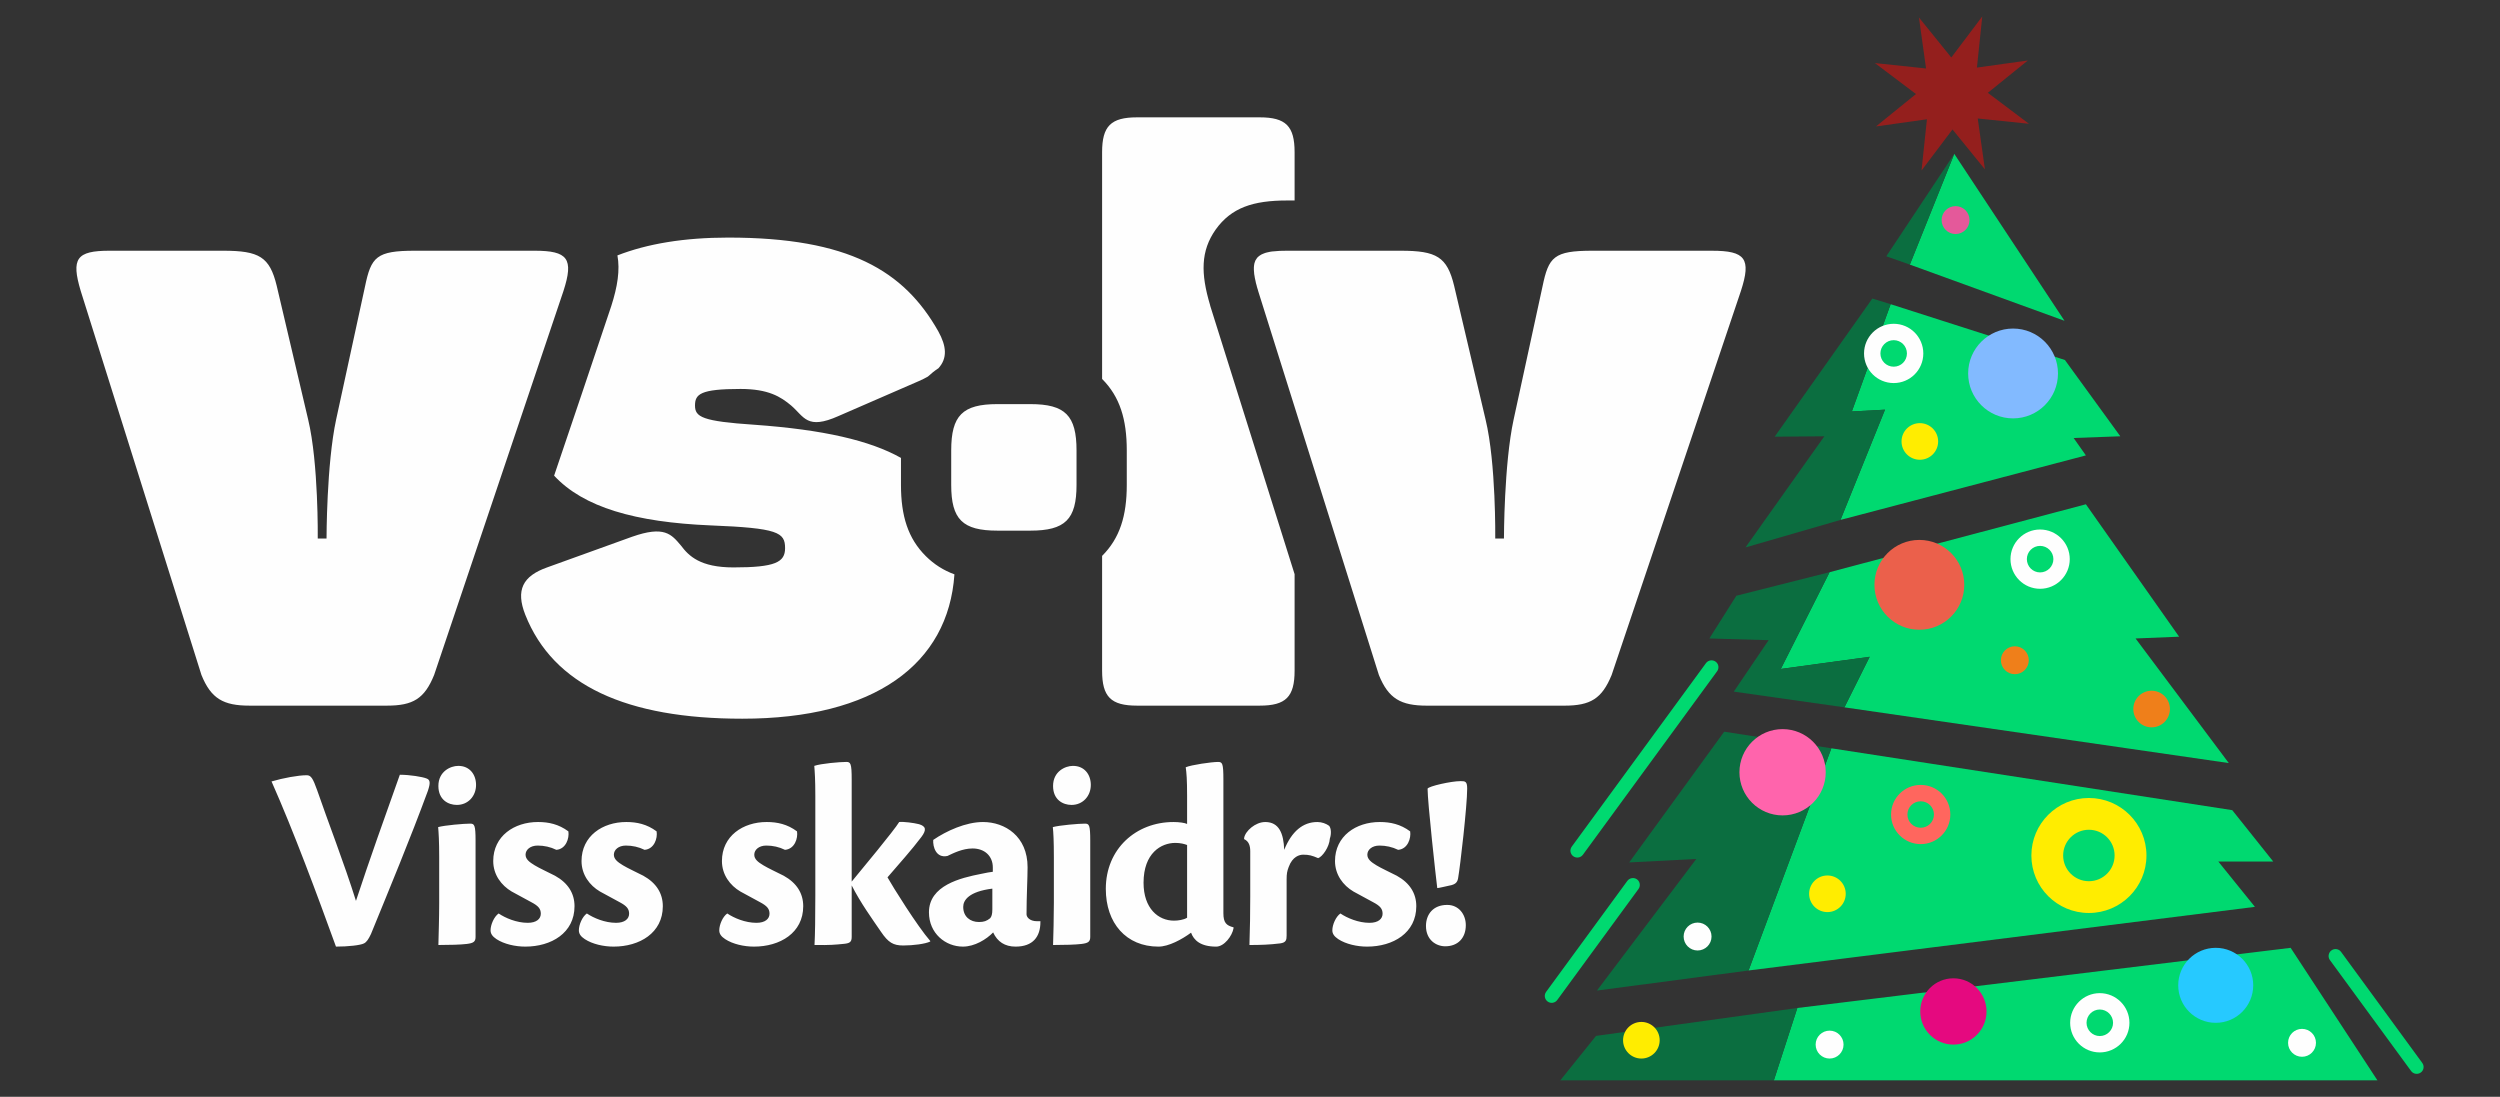 <?xml version="1.0" encoding="UTF-8"?>
<!DOCTYPE svg PUBLIC "-//W3C//DTD SVG 1.1//EN" "http://www.w3.org/Graphics/SVG/1.1/DTD/svg11.dtd">
<!-- Creator: CorelDRAW 2018 (64-Bit Evaluation Version) -->
<svg xmlns="http://www.w3.org/2000/svg" xml:space="preserve" width="310px" height="136px" version="1.1" style="shape-rendering:geometricPrecision; text-rendering:geometricPrecision; image-rendering:optimizeQuality; fill-rule:evenodd; clip-rule:evenodd"
viewBox="0 0 310 136"
 xmlns:xlink="http://www.w3.org/1999/xlink">
 <rect x="0" y="0" width="310" height="136" fill="#333333" stroke="none"/>
 <defs>
  <style type="text/css">
   <![CDATA[
    .fil0 {fill:none}
    .fil11 {fill:#FEFEFE}
    .fil12 {fill:#EF7F1A}
    .fil2 {fill:#00D970}
    .fil3 {fill:#0B6E40}
    .fil7 {fill:#26C9FF}
    .fil17 {fill:#941F1D}
    .fil16 {fill:#E4599A}
    .fil6 {fill:#E5097F}
    .fil14 {fill:#EB604B}
    .fil13 {fill:#FEFEFE}
    .fil5 {fill:#FEFEFE}
    .fil1 {fill:#FEFEFE}
    .fil10 {fill:#FF64AC}
    .fil9 {fill:#FF665E}
    .fil8 {fill:#FFED00}
    .fil4 {fill:#FFED00}
    .fil15 {fill:#82BAFF;fill-rule:nonzero}
   ]]>
  </style>
 </defs>
 <g id="Layer_x0020_1">
  <rect class="fil0" width="310" height="136"/>
  <g id="_3647076096">
   <g>
    <path class="fil1" d="M33.67 96.9c2.75,6.19 5.67,14.08 7.99,20.48 1.52,0 3.05,-0.17 3.48,-0.4 0.33,-0.17 0.56,-0.53 0.86,-1.16 2.38,-5.83 4.84,-11.73 7.06,-17.76 0.33,-1 0.29,-1.36 -0.17,-1.53 -0.5,-0.2 -2.05,-0.46 -3.31,-0.46 -1.86,5.23 -3.75,10.5 -5.44,15.64 -1.46,-4.67 -3.54,-10.01 -4.8,-13.69 -0.53,-1.49 -0.77,-1.89 -1.3,-1.89 -1.06,0 -2.91,0.34 -4.37,0.77zm23.14 -1.93c-0.92,0 -2.45,0.67 -2.45,2.49 0,1.72 1.23,2.35 2.29,2.35 1.39,0 2.38,-1.09 2.38,-2.48 0,-1.33 -0.83,-2.36 -2.18,-2.36l-0.04 0zm2.16 9.28c0,-1.95 -0.14,-2.12 -0.67,-2.12 -0.76,0 -3.14,0.2 -3.97,0.43 0.06,0.67 0.13,1.69 0.13,3.75l0 5.63c0,1.96 -0.07,3.88 -0.1,5.24 1.43,0 2.78,-0.04 3.51,-0.13 0.83,-0.1 1.1,-0.27 1.1,-0.87l0 -11.93zm7.73 -2.32c-2.92,0 -5.54,1.73 -5.54,4.84 0,1.69 1,3.02 2.29,3.78 0.73,0.4 1.66,0.89 2.45,1.33 0.87,0.46 1.16,0.82 1.16,1.42 0,0.63 -0.53,1.13 -1.62,1.13 -1.39,0 -2.78,-0.6 -3.61,-1.16 -0.56,0.39 -1,1.39 -1,2.09 0,0.43 0.24,0.76 0.73,1.09 0.96,0.63 2.36,0.93 3.58,0.93 3.22,0 6.1,-1.69 6.1,-5.01 0,-1.59 -0.8,-2.88 -2.42,-3.78 -0.76,-0.39 -1.99,-0.96 -2.52,-1.29 -0.66,-0.4 -1.13,-0.76 -1.13,-1.32 0,-0.6 0.57,-1.13 1.5,-1.13 0.79,0 1.59,0.17 2.32,0.53 1.19,-0.1 1.62,-1.43 1.49,-2.29 -1.2,-0.89 -2.45,-1.16 -3.75,-1.16l-0.03 0zm10.95 0c-2.92,0 -5.54,1.73 -5.54,4.84 0,1.69 1,3.02 2.29,3.78 0.73,0.4 1.66,0.89 2.45,1.33 0.86,0.46 1.16,0.82 1.16,1.42 0,0.63 -0.53,1.13 -1.62,1.13 -1.39,0 -2.79,-0.6 -3.62,-1.16 -0.56,0.39 -0.99,1.39 -0.99,2.09 0,0.43 0.23,0.76 0.73,1.09 0.96,0.63 2.35,0.93 3.58,0.93 3.21,0 6.1,-1.69 6.1,-5.01 0,-1.59 -0.8,-2.88 -2.42,-3.78 -0.76,-0.39 -1.99,-0.96 -2.52,-1.29 -0.66,-0.4 -1.13,-0.76 -1.13,-1.32 0,-0.6 0.57,-1.13 1.49,-1.13 0.8,0 1.59,0.17 2.32,0.53 1.2,-0.1 1.63,-1.43 1.49,-2.29 -1.19,-0.89 -2.45,-1.16 -3.74,-1.16l-0.03 0zm17.41 0c-2.92,0 -5.54,1.73 -5.54,4.84 0,1.69 1,3.02 2.29,3.78 0.73,0.4 1.66,0.89 2.45,1.33 0.86,0.46 1.16,0.82 1.16,1.42 0,0.63 -0.53,1.13 -1.62,1.13 -1.4,0 -2.79,-0.6 -3.62,-1.16 -0.56,0.39 -0.99,1.39 -0.99,2.09 0,0.43 0.23,0.76 0.73,1.09 0.96,0.63 2.35,0.93 3.58,0.93 3.21,0 6.1,-1.69 6.1,-5.01 0,-1.59 -0.8,-2.88 -2.42,-3.78 -0.77,-0.39 -1.99,-0.96 -2.52,-1.29 -0.67,-0.4 -1.13,-0.76 -1.13,-1.32 0,-0.6 0.57,-1.13 1.49,-1.13 0.8,0 1.59,0.17 2.32,0.53 1.2,-0.1 1.63,-1.43 1.49,-2.29 -1.19,-0.89 -2.45,-1.16 -3.74,-1.16l-0.03 0zm10.55 -5.27c0,-2.02 -0.14,-2.18 -0.67,-2.18 -0.79,0 -3.15,0.2 -3.97,0.49 0.06,0.7 0.13,1.69 0.13,3.68l0 12.43c0,2.78 -0.03,4.74 -0.1,6.1 1.95,0.03 2.58,-0.04 3.51,-0.13 0.83,-0.07 1.1,-0.2 1.1,-0.87l0 -6.39c1.09,2.15 2.55,4.17 3.64,5.76 0.9,1.33 1.52,1.69 2.75,1.69 1.23,0 2.72,-0.19 3.35,-0.49l0 -0.07c-1.59,-1.82 -4.67,-6.76 -5.3,-7.89 1.45,-1.69 2.98,-3.38 4.2,-5 0.67,-0.9 0.57,-1.33 -0.29,-1.59 -0.67,-0.17 -1.93,-0.33 -2.46,-0.27 -0.59,1 -4.7,5.94 -5.89,7.39l0 -12.66zm23.4 17.57c-0.13,0 -0.29,0 -0.43,0 -0.89,0 -1.29,-0.5 -1.29,-0.86 0,-2.19 0.13,-4.48 0.13,-5.84 0,-3.84 -2.81,-5.6 -5.53,-5.6 -2.12,0 -4.54,1.1 -6.17,2.22 -0.06,0.83 0.34,2.29 1.76,1.99 0.7,-0.33 1.86,-0.93 3.12,-0.93 1.49,0 2.51,0.93 2.51,2.36l0 0.53c-0.29,0.03 -0.86,0.13 -1.45,0.26 -2.55,0.5 -6.47,1.43 -6.47,4.77 0,2.62 2.06,4.25 4.21,4.25 1.46,0 2.92,-0.9 3.75,-1.76 0.53,1.16 1.46,1.76 2.78,1.76 2.16,0 3.08,-1.23 3.08,-3.05l0 -0.1zm-9.57 -1.79c0,-0.8 0.69,-1.89 3.61,-2.25l0 2.58c0,0.6 -0.1,0.89 -0.27,1.09 -0.43,0.34 -0.76,0.47 -1.39,0.47 -1.09,0 -1.95,-0.67 -1.95,-1.86l0 -0.03zm13.59 -17.47c-0.92,0 -2.45,0.67 -2.45,2.49 0,1.72 1.23,2.35 2.29,2.35 1.39,0 2.39,-1.09 2.39,-2.48 0,-1.33 -0.83,-2.36 -2.19,-2.36l-0.04 0zm2.16 9.28c0,-1.95 -0.13,-2.12 -0.66,-2.12 -0.77,0 -3.15,0.2 -3.98,0.43 0.07,0.67 0.13,1.69 0.13,3.75l0 5.63c0,1.96 -0.06,3.88 -0.1,5.24 1.43,0 2.79,-0.04 3.52,-0.13 0.82,-0.1 1.09,-0.27 1.09,-0.87l0 -11.93zm12.01 -2.08c-0.27,-0.14 -1,-0.24 -1.69,-0.24 -4.64,0 -8.39,3.32 -8.39,8.29 0,4.24 2.52,7.16 6.53,7.16 1.26,0 2.92,-0.9 4.04,-1.73 0.34,0.93 1.16,1.73 3.12,1.73 0.99,0 1.99,-1.33 2.15,-2.29l0 -0.1c-0.89,-0.23 -1.26,-0.56 -1.26,-1.76l0 -16.57c0,-2.02 -0.13,-2.18 -0.66,-2.18 -0.79,0 -3.31,0.36 -4.01,0.66 0.1,0.69 0.17,1.52 0.17,3.55l0 3.48zm0 11.63c-0.43,0.26 -1.1,0.36 -1.63,0.36 -1.95,0 -3.77,-1.52 -3.77,-4.7 0,-3.68 2.18,-4.94 3.94,-4.94 0.63,0 1.13,0.13 1.46,0.26l0 9.02zm7.07 -9.75c0.59,0.27 0.76,0.83 0.76,1.5l0 5.63c0,1.95 -0.03,4.01 -0.1,6 1.39,0 2.52,-0.04 3.81,-0.2 0.73,-0.1 0.8,-0.43 0.8,-0.96 0,-2.32 0,-4.64 0,-6.96 0,-0.73 0.06,-1.03 0.26,-1.56 0.47,-1.29 1.33,-1.52 1.79,-1.52 0.73,0 1.09,0.1 1.86,0.43 0.53,-0.17 1.39,-1.39 1.45,-2.42 0.2,-0.57 0.17,-1.29 -0.09,-1.59 -0.37,-0.27 -0.9,-0.47 -1.46,-0.47 -1.79,0 -3.18,1.16 -4.11,3.45 -0.07,-2.02 -0.63,-3.45 -2.35,-3.45 -1.23,0 -2.49,1.13 -2.62,1.99l0 0.13zm16.81 -2.12c-2.92,0 -5.54,1.73 -5.54,4.84 0,1.69 1,3.02 2.29,3.78 0.73,0.4 1.66,0.89 2.45,1.33 0.87,0.46 1.16,0.82 1.16,1.42 0,0.63 -0.53,1.13 -1.62,1.13 -1.39,0 -2.78,-0.6 -3.61,-1.16 -0.56,0.39 -1,1.39 -1,2.09 0,0.43 0.24,0.76 0.73,1.09 0.96,0.63 2.36,0.93 3.58,0.93 3.22,0 6.1,-1.69 6.1,-5.01 0,-1.59 -0.8,-2.88 -2.42,-3.78 -0.76,-0.39 -1.99,-0.96 -2.52,-1.29 -0.66,-0.4 -1.13,-0.76 -1.13,-1.32 0,-0.6 0.57,-1.13 1.5,-1.13 0.79,0 1.59,0.17 2.32,0.53 1.19,-0.1 1.62,-1.43 1.49,-2.29 -1.2,-0.89 -2.45,-1.16 -3.75,-1.16l-0.03 0zm10.02 -5.07c-1.16,0 -3.94,0.63 -4.08,0.93 0,1.69 1.03,11 1.2,12.33 0.19,0 0.86,-0.17 1.79,-0.37 0.29,-0.09 0.69,-0.23 0.79,-0.82 0.27,-1.53 1.13,-9.02 1.13,-11.14 0,-0.89 -0.23,-0.93 -0.8,-0.93l-0.03 0zm-1.66 15.35c-1.72,0 -2.62,1.16 -2.62,2.61 0,1.73 1.26,2.52 2.39,2.52 1.56,0 2.55,-1.02 2.55,-2.62 0,-1.35 -0.89,-2.51 -2.29,-2.51l-0.03 0z"/>
    <path class="fil1" d="M212.29 31.09l-14.84 0c-4.77,0 -5.42,0.76 -6.18,4.44l-3.58 16.49c-1.2,5.54 -1.2,14.76 -1.2,14.76l-1.08 0c0,0 0.11,-9.33 -1.2,-14.76l-3.9 -16.59c-0.87,-3.58 -2.17,-4.34 -6.62,-4.34l-13.16 0 -0.94 0 0 0c-0.65,0 -1.2,0.02 -1.69,0.08l-0.14 0.01 -0.27 0.04 -0.13 0.03 -0.24 0.05 -0.22 0.06 -0.11 0.04 -0.1 0.04 -0.1 0.04 -0.09 0.04 -0.09 0.04 -0.08 0.05c-0.14,0.08 -0.26,0.17 -0.36,0.27l-0.06 0.06 -0.05 0.07 -0.05 0.07c-0.05,0.07 -0.1,0.14 -0.14,0.22l-0.03 0.08c-0.02,0.05 -0.05,0.11 -0.06,0.17l-0.03 0.09 -0.02 0.09c-0.01,0.07 -0.02,0.13 -0.03,0.2 -0.01,0.07 -0.02,0.14 -0.02,0.21 0,0.07 -0.01,0.15 0,0.23l0 0.11 0.01 0.12 0.02 0.26 0.01 0.13 0.05 0.28 0.02 0.14 0.03 0.15 0.07 0.31 0.03 0.16 0.04 0.16 0.05 0.17 0.04 0.17 0.05 0.18 0.06 0.18 0.05 0.19 14.97 47.62c1.19,2.93 2.71,3.8 5.97,3.8l17.03 0c3.25,0 4.66,-0.87 5.86,-3.8l16.03 -47.62c1.31,-4.02 0.55,-4.99 -3.58,-4.99zm-51.76 52.07l0 -11.96 -10.46 -33.27 -0.02 -0.1c-1.17,-3.92 -1.17,-6.72 0.69,-9.36 1.94,-2.72 4.65,-3.61 8.85,-3.61l0.94 0 0 -5.98c0,-3.25 -1.09,-4.33 -4.34,-4.33l-15.19 0c-3.25,0 -4.34,1.08 -4.34,4.33l0 28.11c2.2,2.2 3.06,5 3.06,8.87l0 4.27c0,3.82 -0.86,6.61 -3.06,8.8l0 14.23c0,3.25 1.09,4.34 4.34,4.34l15.19 0c3.26,0 4.34,-1.09 4.34,-4.34zm-94.24 -52.07l-14.84 0c-4.78,0 -5.43,0.76 -6.19,4.44l-3.58 16.49c-1.19,5.54 -1.19,14.76 -1.19,14.76l-1.09 0c0,0 0.11,-9.33 -1.19,-14.76l-3.9 -16.59c-0.87,-3.58 -2.17,-4.34 -6.62,-4.34l-14.1 0c-4.13,0 -4.78,0.97 -3.58,4.99l14.97 47.62c1.19,2.93 2.71,3.8 5.96,3.8l17.04 0c3.25,0 4.66,-0.87 5.85,-3.8l16.04 -47.62c1.3,-4.02 0.54,-4.99 -3.58,-4.99zm2.42 27.89c3.64,3.93 10.07,5.78 19.42,6.17 8.35,0.33 9.22,0.87 9.22,2.82 0,1.74 -1.19,2.39 -6.4,2.39 -4.12,0 -5.53,-1.41 -6.51,-2.71 -1.19,-1.41 -2.06,-2.5 -6.07,-1.09l-10.53 3.8c-3.04,1.08 -3.9,2.82 -2.71,5.86 3.47,8.78 12.58,12.9 26.91,12.9 16.4,0 25.55,-6.76 26.31,-17.9 -1.34,-0.49 -2.51,-1.23 -3.54,-2.25 -2.22,-2.2 -3.09,-5 -3.09,-8.84l0 -3.35c-3.84,-2.16 -9.63,-3.5 -18.17,-4.11 -6.5,-0.43 -7.37,-0.97 -7.37,-2.38 0,-1.41 0.65,-2.06 5.64,-2.06 3.47,0 4.99,0.97 6.29,2.06 1.63,1.41 1.95,3.04 5.86,1.3l9.98 -4.34c0.41,-0.18 0.77,-0.36 1.1,-0.55 0.42,-0.39 0.86,-0.74 1.32,-1.04 1.13,-1.25 1,-2.74 -0.03,-4.59 -4.24,-7.49 -11.07,-11.61 -26.04,-11.61 -5.48,0 -10.05,0.77 -13.74,2.21 0.33,1.81 0.02,3.85 -0.77,6.3 -2.34,7.01 -4.71,14.01 -7.08,21.01zm59.04 -8.87l-4.06 0c-4.34,0 -5.74,1.41 -5.74,5.75l0 4.27c0,4.27 1.4,5.67 5.74,5.67l4.06 0c4.34,0 5.74,-1.4 5.74,-5.67l0 -4.27c0,-4.34 -1.4,-5.75 -5.74,-5.75z"/>
   </g>
   <g>
    <path class="fil2" d="M236.82 32.81l5.51 -13.73 13.67 20.7 -19.18 -6.97zm-13.95 92.18l-2.91 8.97 74.84 0 -10.76 -16.43 -61.17 7.46zm4.22 -32.2l-10.27 27.55 62.79 -7.89 -4.54 -5.62 6.81 0 -5.08 -6.37 -49.71 -7.67zm-6.27 -9.84l6.05 -12 31.78 -8.42 11.56 16.42 -5.4 0.22 11.56 15.45 -47.66 -6.91 3.13 -6.27 -11.02 1.51zm8.81 -31.93l4.81 -13.3 21.61 6.92 6.87 9.46 -5.79 0.21 1.52 2.16 -30.43 8 5.52 -13.67 -4.11 0.22zm-33.35 54.97c-0.28,0.38 -0.81,0.46 -1.2,0.18 -0.38,-0.28 -0.46,-0.81 -0.18,-1.19l16.64 -22.75c0.28,-0.38 0.82,-0.46 1.2,-0.18 0.38,0.27 0.46,0.81 0.18,1.19l-16.64 22.75zm-3.18 18.01c-0.28,0.38 -0.81,0.47 -1.19,0.19 -0.39,-0.28 -0.47,-0.82 -0.19,-1.2l10.07 -13.76c0.28,-0.38 0.82,-0.46 1.2,-0.19 0.38,0.28 0.46,0.82 0.18,1.2l-10.07 13.76zm105.88 8.81c0.28,0.38 0.82,0.46 1.2,0.18 0.38,-0.27 0.46,-0.81 0.18,-1.19l-10.07 -13.77c-0.28,-0.38 -0.81,-0.46 -1.19,-0.18 -0.38,0.28 -0.47,0.82 -0.19,1.2l10.07 13.76z"/>
    <path class="fil3" d="M242.33 19.08l-5.51 13.73 -2.92 -1.03 8.43 -12.7zm-22.27 35.07l12.11 -17.13 2.27 0.7 -4.81 13.3 4.11 -0.22 -5.52 13.67 -11.78 3.41 9.78 -13.78 -6.16 0.05zm-8.1 25.02l3.35 -5.3 11.56 -2.92 -6.05 12 11.02 -1.51 -3.13 6.27 -13.72 -1.95 4.32 -6.38 -7.35 -0.21zm4.86 41.17l10.27 -27.55 -13.29 -2.06 -11.78 16.21 8.32 -0.43 -12.32 16.32 18.8 -2.49zm-23.34 13.62l4.43 -5.51 24.96 -3.46 -2.91 8.97 -26.48 0z"/>
    <circle class="fil4" cx="203.53" cy="128.99" r="2.27"/>
    <circle class="fil5" cx="226.87" cy="129.53" r="1.73"/>
    <circle class="fil6" cx="242.22" cy="125.42" r="4.11"/>
    <path class="fil5" d="M260.37 123.15c2.03,0 3.68,1.65 3.68,3.68 0,2.03 -1.65,3.67 -3.68,3.67 -2.02,0 -3.67,-1.64 -3.67,-3.67 0,-2.03 1.65,-3.68 3.67,-3.68zm0 2.03c0.91,0 1.65,0.74 1.65,1.65 0,0.9 -0.74,1.64 -1.65,1.64 -0.9,0 -1.64,-0.74 -1.64,-1.64 0,-0.91 0.74,-1.65 1.64,-1.65z"/>
    <circle class="fil7" cx="274.75" cy="122.18" r="4.65"/>
    <circle class="fil5" cx="285.45" cy="129.31" r="1.73"/>
    <path class="fil8" d="M259.02 98.95c3.94,0 7.14,3.19 7.14,7.13 0,3.94 -3.2,7.13 -7.14,7.13 -3.94,0 -7.13,-3.19 -7.13,-7.13 0,-3.94 3.19,-7.13 7.13,-7.13zm0 3.94c1.77,0 3.19,1.43 3.19,3.19 0,1.76 -1.42,3.19 -3.19,3.19 -1.76,0 -3.19,-1.43 -3.19,-3.19 0,-1.76 1.43,-3.19 3.19,-3.19z"/>
    <path class="fil9" d="M238.17 97.33c2.03,0 3.67,1.64 3.67,3.67 0,2.03 -1.64,3.67 -3.67,3.67 -2.03,0 -3.68,-1.64 -3.68,-3.67 0,-2.03 1.65,-3.67 3.68,-3.67zm0 2.03c0.9,0 1.64,0.73 1.64,1.64 0,0.91 -0.74,1.64 -1.64,1.64 -0.91,0 -1.65,-0.73 -1.65,-1.64 0,-0.91 0.74,-1.64 1.65,-1.64z"/>
    <circle class="fil10" cx="221.04" cy="95.76" r="5.35"/>
    <circle class="fil4" cx="226.6" cy="110.83" r="2.27"/>
    <circle class="fil11" cx="210.5" cy="116.13" r="1.73"/>
    <circle class="fil12" cx="249.84" cy="81.87" r="1.73"/>
    <circle class="fil12" cx="266.8" cy="87.92" r="2.27"/>
    <path class="fil13" d="M252.97 65.66c2.03,0 3.68,1.65 3.68,3.67 0,2.03 -1.65,3.68 -3.68,3.68 -2.03,0 -3.67,-1.65 -3.67,-3.68 0,-2.02 1.64,-3.67 3.67,-3.67zm0 2.03c0.91,0 1.65,0.74 1.65,1.64 0,0.91 -0.74,1.65 -1.65,1.65 -0.91,0 -1.64,-0.74 -1.64,-1.65 0,-0.9 0.73,-1.64 1.64,-1.64z"/>
    <circle class="fil14" cx="238" cy="72.52" r="5.57"/>
    <path class="fil11" d="M234.82 40.15c2.03,0 3.67,1.65 3.67,3.68 0,2.03 -1.64,3.67 -3.67,3.67 -2.03,0 -3.68,-1.64 -3.68,-3.67 0,-2.03 1.65,-3.68 3.68,-3.68zm0 2.03c0.91,0 1.64,0.74 1.64,1.65 0,0.91 -0.73,1.64 -1.64,1.64 -0.91,0 -1.65,-0.73 -1.65,-1.64 0,-0.91 0.74,-1.65 1.65,-1.65z"/>
    <circle class="fil15" cx="249.62" cy="46.31" r="5.57"/>
    <circle class="fil4" cx="238.06" cy="54.74" r="2.27"/>
    <circle class="fil16" cx="242.49" cy="27.29" r="1.73"/>
    <polygon class="fil17" points="245.8,2.04 245.14,8.38 251.45,7.5 246.49,11.51 251.59,15.35 245.24,14.69 246.13,21 242.11,16.05 238.27,21.14 238.94,14.79 232.62,15.68 237.58,11.66 232.49,7.82 238.83,8.49 237.95,2.17 241.96,7.13 "/>
   </g>
  </g>
 </g>
</svg>
